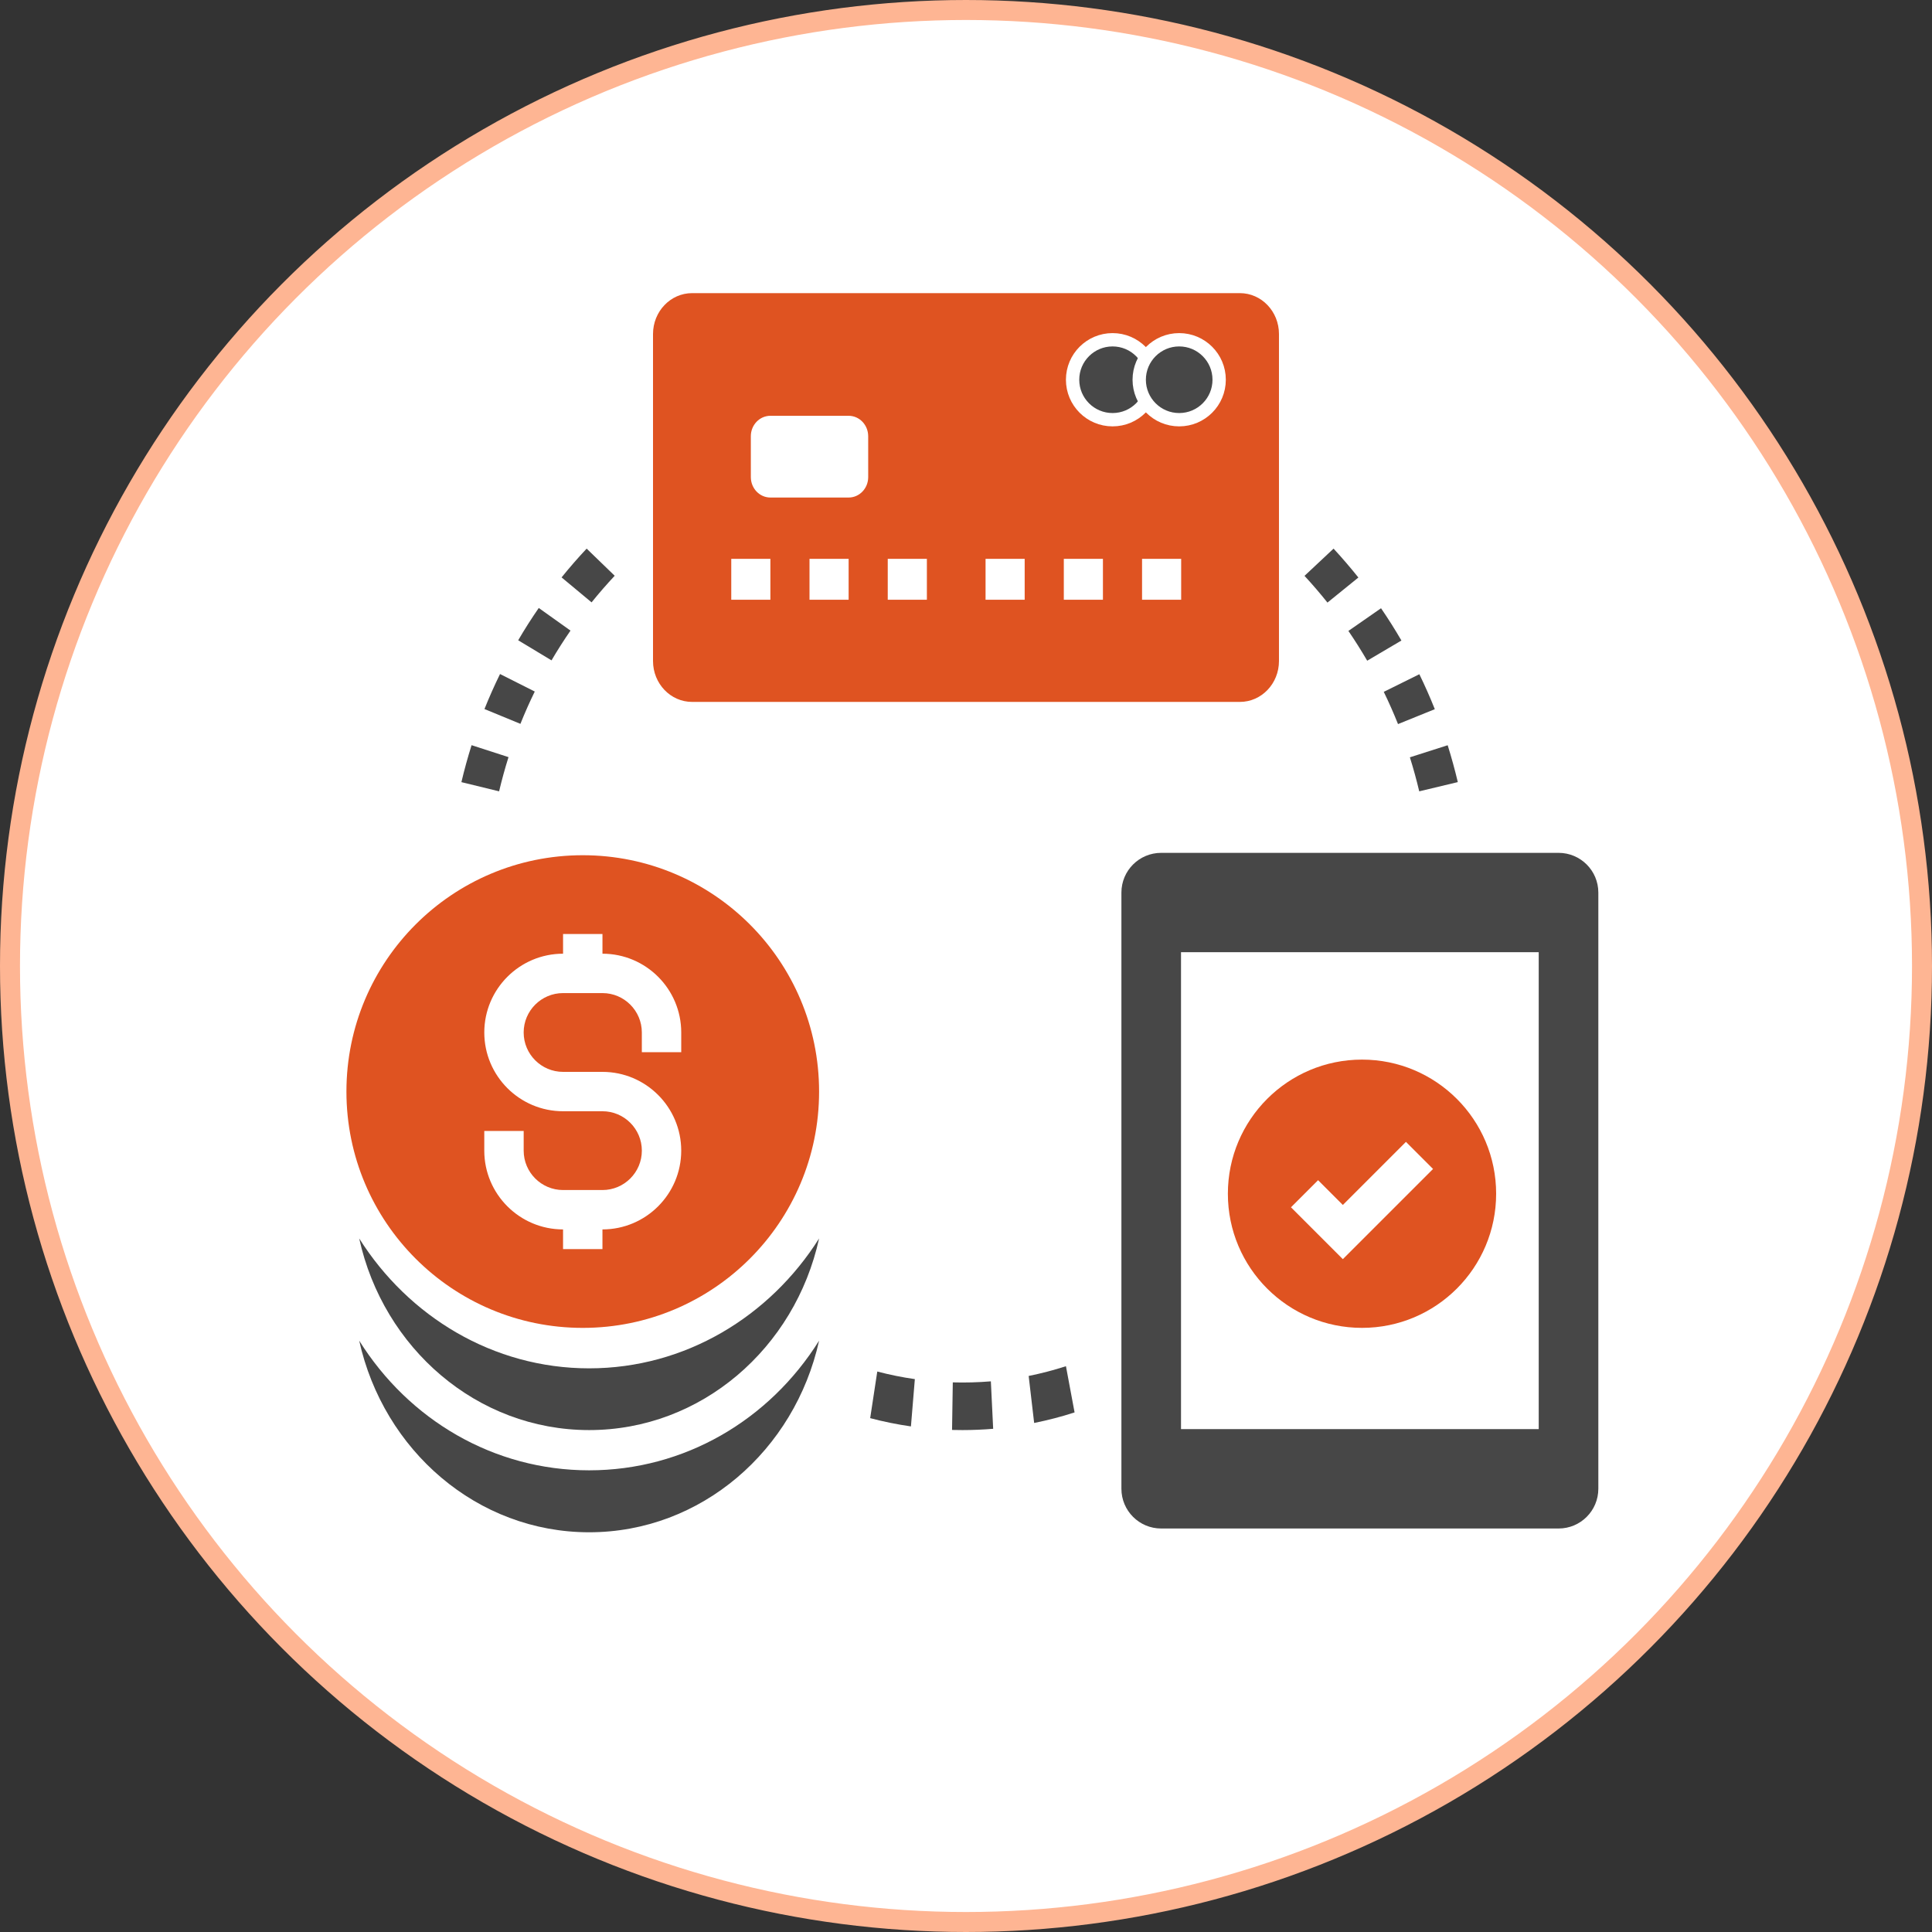 <svg width="145" height="145" viewBox="0 0 145 145" fill="none" xmlns="http://www.w3.org/2000/svg">
<rect x="0" y="0" width="145" height="145" fill="#333333" stroke="none"/>
<circle cx="72.5" cy="72.5" r="71.75" fill="white" stroke="#FEB593" stroke-width="1.5"/>
<path d="M44.217 110.35C37.064 110.35 30.686 106.574 26.959 100.618C28.783 108.856 35.809 115 44.217 115C52.626 115 59.651 108.856 61.474 100.618C57.748 106.575 51.37 110.35 44.217 110.35V110.35Z" fill="#474747"/>
<path d="M44.217 102.696C37.011 102.696 30.661 98.813 26.959 92.948C28.765 101.182 35.799 107.33 44.217 107.33C52.636 107.33 59.669 101.183 61.474 92.948C57.773 98.812 51.423 102.696 44.217 102.696V102.696Z" fill="#474747"/>
<path d="M43.737 64.186C33.942 64.186 26 72.128 26 81.923C26 91.718 33.942 99.66 43.737 99.66C53.533 99.66 61.474 91.718 61.474 81.923C61.474 72.128 53.533 64.186 43.737 64.186V64.186ZM51.128 78.967H48.171V77.489C48.171 75.859 46.846 74.533 45.215 74.533H42.258C40.628 74.533 39.302 75.858 39.302 77.489C39.302 79.119 40.628 80.446 42.258 80.446H45.215C48.476 80.446 51.127 83.097 51.127 86.358C51.127 89.619 48.476 92.27 45.215 92.27V93.748H42.258V92.27C38.998 92.27 36.346 89.619 36.346 86.358V84.88H39.303V86.358C39.303 87.988 40.628 89.314 42.259 89.314H45.216C46.846 89.314 48.172 87.989 48.172 86.358C48.172 84.728 46.846 83.401 45.216 83.401H42.259C38.998 83.401 36.347 80.75 36.347 77.489C36.347 74.228 38.998 71.577 42.259 71.577V70.099H45.216V71.577C48.476 71.577 51.128 74.228 51.128 77.489V78.967Z" fill="#DF5321"/>
<path d="M93.053 22H51.946C50.324 22 49.01 23.373 49.01 25.068V49.612C49.01 51.307 50.323 52.68 51.946 52.68H93.053C94.675 52.68 95.989 51.308 95.989 49.612V25.068C95.989 23.373 94.675 22 93.053 22ZM57.819 45.012H54.882V41.943H57.819V45.012ZM63.691 45.012H60.755V41.943H63.691V45.012ZM65.16 35.807C65.16 36.654 64.502 37.341 63.692 37.341H57.82C57.009 37.341 56.352 36.654 56.352 35.807L56.351 32.74C56.351 31.893 57.009 31.206 57.819 31.206H63.691C64.502 31.206 65.159 31.893 65.159 32.74L65.16 35.807ZM69.564 45.012H66.627V41.943H69.564V45.012ZM76.904 45.012H73.968V41.943H76.904V45.012ZM82.777 45.012H79.841V41.943H82.777V45.012ZM88.649 45.012H85.713V41.943H88.649V45.012Z" fill="#DF5321"/>
<path d="M116.975 64.008H87.147C85.499 64.008 84.164 65.342 84.164 66.991V111.733C84.164 113.381 85.499 114.717 87.147 114.717H116.975C118.623 114.717 119.958 113.382 119.958 111.733V66.991C119.958 65.343 118.623 64.008 116.975 64.008ZM115.484 107.259H88.637V71.465H115.484V107.259Z" fill="#474747"/>
<path d="M102.221 79.525C96.662 79.525 92.154 84.033 92.154 89.592C92.154 95.152 96.662 99.659 102.221 99.659C107.781 99.659 112.288 95.152 112.288 89.592C112.288 84.032 107.781 79.525 102.221 79.525V79.525ZM100.783 94.502L96.89 90.609L98.924 88.575L100.783 90.435L105.519 85.699L107.553 87.733L100.783 94.502Z" fill="#DF5321"/>
<path d="M37.459 59.391L34.629 58.701C34.846 57.779 35.104 56.846 35.392 55.927L38.165 56.824C37.896 57.677 37.66 58.539 37.458 59.391L37.459 59.391ZM39.058 54.326L36.36 53.215C36.712 52.335 37.105 51.451 37.528 50.587L40.135 51.901C39.744 52.698 39.383 53.515 39.058 54.326L39.058 54.326ZM41.392 49.562L38.891 48.054C39.373 47.228 39.892 46.414 40.435 45.63L42.817 47.328C42.317 48.051 41.838 48.802 41.392 49.562L41.392 49.562ZM44.399 45.208L42.148 43.335C42.738 42.602 43.371 41.875 44.029 41.175L46.134 43.212C45.528 43.86 44.945 44.531 44.399 45.208L44.399 45.208Z" fill="#474747"/>
<path d="M72.242 107.33C71.98 107.33 71.715 107.326 71.453 107.32L71.509 103.75C72.46 103.777 73.422 103.75 74.366 103.672L74.539 107.234C73.779 107.296 73.013 107.33 72.242 107.33L72.242 107.33ZM68.367 107.055C67.337 106.907 66.307 106.698 65.309 106.434L65.841 102.935C66.763 103.178 67.711 103.37 68.661 103.505L68.367 107.055ZM77.615 106.796L77.203 103.268C78.142 103.079 79.085 102.833 80.001 102.536L80.649 106.004C79.654 106.327 78.632 106.592 77.615 106.796V106.796Z" fill="#474747"/>
<path d="M106.516 59.391C106.314 58.535 106.077 57.674 105.814 56.838L108.651 55.931C108.935 56.838 109.191 57.77 109.411 58.698L106.516 59.391ZM104.924 54.344C104.599 53.529 104.239 52.715 103.854 51.924L106.525 50.602C106.943 51.461 107.333 52.343 107.685 53.225L104.924 54.344ZM102.611 49.587C102.175 48.838 101.7 48.085 101.2 47.352L103.649 45.65C104.192 46.443 104.706 47.258 105.179 48.072L102.611 49.587ZM99.628 45.225C99.078 44.535 98.505 43.868 97.906 43.219L100.086 41.175C100.729 41.872 101.356 42.602 101.949 43.344L99.628 45.225Z" fill="#474747"/>
<circle cx="83.5" cy="28.5" r="3" fill="#474747" stroke="white"/>
<circle cx="88.5" cy="28.5" r="3" fill="#474747" stroke="white"/>
</svg>

